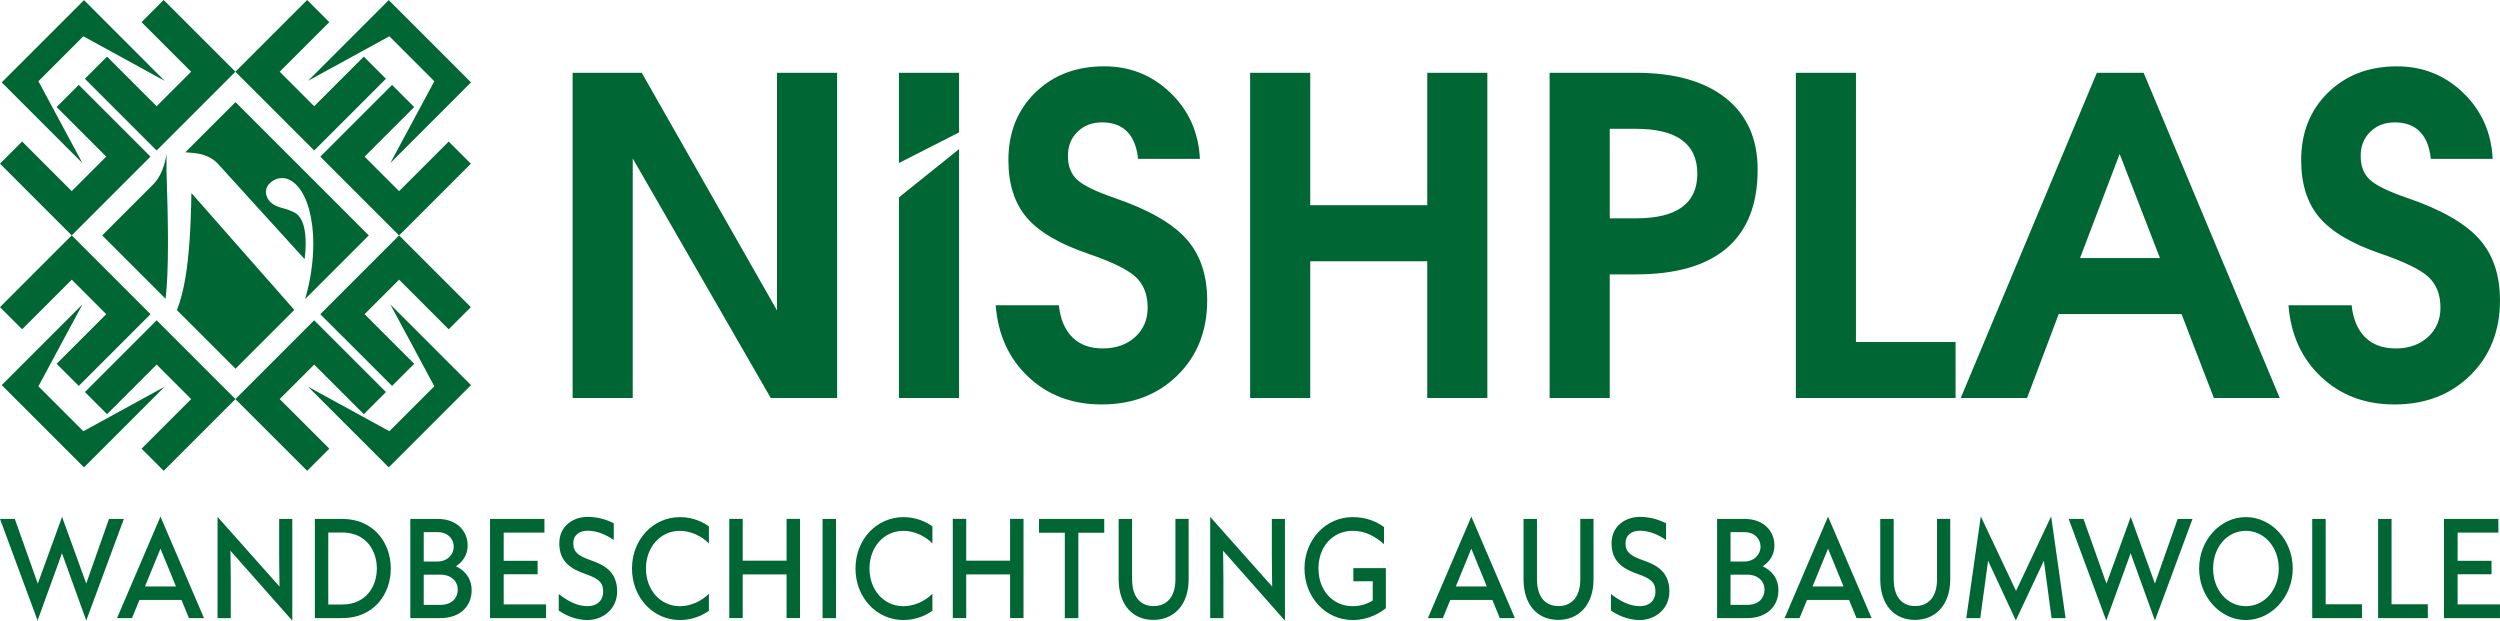 <?xml version="1.0" encoding="UTF-8"?><svg id="Ebene_1" xmlns="http://www.w3.org/2000/svg" viewBox="0 0 1133.86 281.48"><defs><style>.cls-1{fill:#063;stroke-width:0px;}</style></defs><path class="cls-1" d="M126.85,181l15.65-15.65,22.5,22.5,10.04-10.04-32.54-32.54-6.23,6.23-19.46,19.46h0s-6.35,6.36-6.35,6.36l-3.69,3.69,10.04,10.04h0s22.5,22.49,22.5,22.49l10.04-10.04-22.5-22.5ZM206.78,256.86c1.33-.98,5.31-3.55,5.31-9.61s-4.57-11.9-13.56-11.9h-12.43v44.99h13.56c9.48,0,14.25-5.84,14.25-12.56,0-6.33-4.03-9.5-7.12-10.92ZM192.18,241.35h6.29c4.62,0,7.32,3.06,7.32,6.61s-2.9,6.72-7.37,6.72h-6.24v-13.32ZM199.85,274.33h-7.67v-13.7h7.52c5.06,0,7.91,3.06,7.91,6.82s-2.7,6.88-7.76,6.88ZM228.45,260.46h15.38v-6.11h-15.38v-12.78h18.48v-6.22h-24.67v44.99h25.4v-6.22h-19.21v-13.65ZM102.8,177.03l-6.07-6.07h0s-20.59-20.59-20.59-20.59l-5.09-5.1-32.54,32.54,10.04,10.04,22.5-22.5,15.65,15.65-22.5,22.5,10.04,10.04,22.5-22.5h0s10.04-10.04,10.04-10.04l-3.97-3.97ZM155.23,235.35h-12.43v44.99h12.43c14.1,0,22.01-10.65,22.01-22.5s-7.91-22.49-22.01-22.49ZM155.28,274.17h-6.39v-32.65h6.39c10.42,0,15.63,7.81,15.63,16.32s-5.26,16.33-15.63,16.33ZM126.63,252.55c0,4.86.1,8.95.15,13.49l-28.11-31.61v45.92h5.99v-17.09c0-4.53-.1-8.95-.15-13.49l28.06,31.72v-46.14h-5.95v17.2ZM49.43,235.35l-10.32,29.32-10.96-30.25-11.01,30.3-10.42-29.37H0l17.05,46.08,11.06-30.52,11.01,30.52,17.05-46.08h-6.73ZM53.07,280.34h6.78l3.39-8.24h19.07l3.39,8.24h6.83l-19.75-46.03-19.7,46.03ZM65.75,265.98l7.03-17.14,7.03,17.14h-14.05ZM69.47,83.66l-23.11,23.11,28.75,28.75c.71-6.24,1.07-14.58,1.07-25.03,0-9.01-.22-19.98-.66-32.88v-7.96s-.83,8.8-6.05,14.01ZM167.27,106.77l-60.46-60.45-22.76,22.76c2.88.17,5.03.4,6.46.69,3.5.8,6.25,2.27,8.24,4.42l39.41,43.35c.32-2.55.48-4.93.48-7.17,0-6.37-1.24-10.7-3.7-13.02-1.19-1.11-3.74-2.19-7.64-3.22-3.18-.88-5.26-2.47-6.21-4.78-.32-.8-.48-1.55-.48-2.27,0-1.75.78-3.24,2.33-4.48,1.55-1.23,3.2-1.85,4.95-1.85,1.51,0,3.03.48,4.54,1.43,3.42,2.31,6.01,6.57,7.76,12.78,1.27,4.77,1.91,9.91,1.91,15.4,0,8.34-1.25,16.77-3.71,25.28l28.88-28.88ZM155.32,152.53l22.5,22.5,10.04-10.04-22.5-22.5,15.65-15.65,22.5,22.5,10.04-10.04-32.53-32.53,32.53-32.53-10.04-10.04-22.5,22.5-15.65-15.65,22.5-22.49-10.04-10.04-22.5,22.5h0s-10.04,10.04-10.04,10.04l3.97,3.97,6.07,6.07h0s19.74,19.74,19.74,19.74l5.94,5.94-.31.31h0s-25.38,25.38-25.38,25.38h0s-5.71,5.71-5.71,5.71l-4.33,4.33,10.04,10.04h0ZM176.6,16.46l20.39,20.39-19.96,37.12,36.59-36.6L176.31.06l-36.59,36.59,36.88-20.2ZM84.18,125.41c-.96,5.94-2.28,11-3.93,15.24l26.57,26.57,26.66-26.67-46.67-53c-.24,16.08-1.11,28.7-2.63,37.86ZM1086.52,158.03c-5.78,0-10.37-1.67-13.78-5.02-3.41-3.34-5.47-8.19-6.18-14.56h-28.63c1.04,13.37,5.99,24.21,14.85,32.52,8.86,8.31,19.91,12.47,33.16,12.47,14.02,0,25.51-4.41,34.47-13.24,8.96-8.83,13.44-20.15,13.44-33.98,0-11.62-3.21-20.97-9.62-28.04-6.43-7.07-17.24-13.21-32.43-18.4-8.31-2.85-13.89-5.55-16.75-8.08-2.92-2.59-4.38-6.23-4.38-10.9s1.44-8.14,4.33-11c2.89-2.86,6.6-4.29,11.14-4.29,4.8,0,8.58,1.38,11.34,4.14,2.76,2.76,4.43,6.9,5.01,12.41h28.04c-.58-11.94-5.03-21.92-13.34-29.94-8.31-8.02-18.33-12.03-30.09-12.03-12.72,0-23.14,3.98-31.25,11.93-8.12,7.95-12.17,18.16-12.17,30.62,0,10.84,2.76,19.51,8.27,26,5.51,6.49,14.83,11.98,27.94,16.45,10.64,3.64,17.78,7.11,21.42,10.42,3.69,3.38,5.54,8.05,5.54,14.02,0,5.45-1.9,9.9-5.69,13.34-3.8,3.44-8.68,5.16-14.65,5.16ZM407.71,180.52h27.26v-112.88l-27.26,21.88v91ZM434.97,33.01h-27.26v40.93l27.26-13.89v-27.04ZM17.41,36.85l20.39-20.39,36.88,20.2L38.1.06.79,37.37l36.59,36.6-19.96-37.12ZM37.38,138.07L.79,174.67l37.31,37.31,36.59-36.59-36.88,20.2-20.39-20.39,19.96-37.12ZM10.04,149.34l22.5-22.5,15.65,15.65-22.5,22.5,10.04,10.04,22.5-22.5h0s10.04-10.04,10.04-10.04l-6.06-6.06-3.98-3.98h0s-25.38-25.38-25.38-25.38h0s-.31-.31-.31-.31l5.82-5.83,19.86-19.86h0s4.8-4.8,4.8-4.8l5.24-5.24-10.04-10.04h0s-22.5-22.49-22.5-22.49l-10.04,10.04,22.5,22.49-15.65,15.65-22.5-22.5L0,74.23l32.53,32.53L0,139.3l10.04,10.04ZM268.01,254.13c-5.6-1.96-8.01-3.66-8.01-7.7,0-3.77,2.8-5.73,6.53-5.73s7.81,1.42,11.84,4.2v-7.59c-2.36-1.15-6.44-2.89-11.84-2.89-6.39,0-12.87,3.99-12.87,12.01,0,8.9,6.14,11.85,11.79,13.87,5.6,1.96,8.11,3.6,8.11,7.92s-2.9,6.71-7.08,6.71c-5.01,0-9.43-2.67-13.07-5.51v7.48c2.9,2.02,7.52,4.31,13.07,4.31,6.54,0,13.41-4.64,13.41-12.99,0-9.23-6.29-12.12-11.89-14.09ZM176.31,211.98l37.31-37.31-36.59-36.6,19.96,37.12-20.39,20.39-36.88-20.2,36.59,36.59ZM116.81,42.57h0s19.57,19.57,19.57,19.57l6.12,6.12,32.54-32.54-10.04-10.04-22.5,22.5-15.65-15.65,22.5-22.49-10.04-10.04-22.5,22.5h0s-10.04,10.04-10.04,10.04l4.82,4.82,5.22,5.22ZM71.04,48.18l-22.5-22.5-10.04,10.04,32.54,32.54,4.95-4.95,20.74-20.74h0s4.94-4.94,4.94-4.94l5.1-5.1-10.04-10.04h0S74.23,0,74.23,0l-10.04,10.04,22.5,22.49-15.65,15.65ZM286.63,257.84c0,13.21,9.63,23.37,21.72,23.37,5.75,0,10.27-2.13,13.17-4.2v-7.75c-3.19,3.33-8.21,5.68-13.17,5.68-8.94,0-15.38-7.48-15.38-17.09s6.44-17.09,15.38-17.09c4.86,0,9.98,2.35,13.17,5.73v-7.75c-2.8-2.07-7.42-4.2-13.12-4.2-12.14,0-21.77,10.1-21.77,23.31ZM878.53,262.7c0,8.19-4.03,12.18-9.93,12.18s-9.73-4.1-9.73-12.18v-27.35h-6.09v27.35c0,11.79,6.49,18.45,15.72,18.45s16.02-6.66,16.02-18.4v-27.41h-5.99v27.35ZM356.75,254.29h-19.9v-18.95h-6.09v44.99h6.09v-19.82h19.9v19.82h6.09v-44.99h-6.09v18.95ZM809.39,280.34h6.78l3.39-8.24h19.07l3.39,8.24h6.83l-19.75-46.03-19.7,46.03ZM822.07,265.98l7.03-17.14,7.03,17.14h-14.05ZM745.25,254.13c-5.6-1.96-8.01-3.66-8.01-7.7,0-3.77,2.8-5.73,6.54-5.73s7.81,1.42,11.84,4.2v-7.59c-2.36-1.15-6.44-2.89-11.84-2.89-6.39,0-12.87,3.99-12.87,12.01,0,8.9,6.14,11.85,11.79,13.87,5.6,1.96,8.11,3.6,8.11,7.92s-2.9,6.71-7.08,6.71c-5.01,0-9.43-2.67-13.07-5.51v7.48c2.9,2.02,7.52,4.31,13.07,4.31,6.53,0,13.41-4.64,13.41-12.99,0-9.23-6.29-12.12-11.89-14.09ZM799.46,256.86c1.33-.98,5.31-3.55,5.31-9.61s-4.57-11.9-13.56-11.9h-12.43v44.99h13.56c9.48,0,14.25-5.84,14.25-12.56,0-6.33-4.03-9.5-7.12-10.92ZM784.87,241.35h6.29c4.62,0,7.32,3.06,7.32,6.61s-2.9,6.72-7.37,6.72h-6.24v-13.32ZM792.53,274.33h-7.67v-13.7h7.52c5.06,0,7.91,3.06,7.91,6.82s-2.7,6.88-7.76,6.88ZM919.36,180.52l14.35-38.07h55.72l14.66,38.07h29.87l-61.73-147.51h-21.22l-61.73,147.51h30.08ZM961.32,69.91h.07l18.24,47.13h-36.24l17.93-47.13ZM841.76,33.01h-27.26v147.51h72.44v-25.41h-45.18V33.01ZM1084.67,235.35h-6.09v44.99h22.55v-6.28h-16.46v-38.71ZM1114.64,260.46h15.38v-6.11h-15.38v-12.78h18.48v-6.22h-24.67v44.99h25.4v-6.22h-19.21v-13.65ZM914.35,268l-15.97-33.8-6.58,46.14h6.34l3.54-26.04,12.58,27.08,12.73-27.08,3.49,26.04h6.34l-6.54-46.14-15.92,33.8ZM1054.79,235.35h-6.09v44.99h22.55v-6.28h-16.46v-38.71ZM1018.58,234.53c-11.55,0-21.18,10.43-21.18,23.31s9.63,23.37,21.18,23.37,21.28-10.48,21.28-23.37-9.63-23.31-21.28-23.31ZM1018.58,274.93c-8.4,0-14.84-7.37-14.84-17.09s6.44-17.09,14.84-17.09,14.94,7.43,14.94,17.09-6.49,17.09-14.94,17.09ZM977.35,264.67l-10.96-30.25-11.01,30.3-10.42-29.37h-6.73l17.05,46.08,11.06-30.52,11.01,30.52,17.05-46.08h-6.73l-10.32,29.32ZM783.24,112.46c9.28-7.98,13.93-19.83,13.93-35.54,0-13.95-4.82-24.76-14.46-32.42-9.64-7.66-23.22-11.49-40.75-11.49h-39.14v147.51h27.26v-56.08h11.87c18.24,0,32.01-3.99,41.28-11.98ZM730.09,58.42h11.87c9.28,0,16.24,1.7,20.89,5.11,4.64,3.41,6.96,8.49,6.96,15.24s-2.32,11.82-6.96,15.19c-4.64,3.38-11.61,5.06-20.89,5.06h-11.87v-40.6ZM533.11,262.7c0,8.19-4.03,12.18-9.93,12.18s-9.73-4.1-9.73-12.18v-27.35h-6.09v27.35c0,11.79,6.49,18.45,15.72,18.45s16.02-6.66,16.02-18.4v-27.41h-5.99v27.35ZM388,257.84c0,13.21,9.63,23.37,21.72,23.37,5.75,0,10.27-2.13,13.17-4.2v-7.75c-3.19,3.33-8.21,5.68-13.17,5.68-8.94,0-15.38-7.48-15.38-17.09s6.44-17.09,15.38-17.09c4.86,0,9.98,2.35,13.17,5.73v-7.75c-2.8-2.07-7.42-4.2-13.12-4.2-12.14,0-21.77,10.1-21.77,23.31ZM471.25,241.63h11.69v38.71h6.14v-38.71h11.74v-6.28h-29.58v6.28ZM458.12,254.29h-19.9v-18.95h-6.09v44.99h6.09v-19.82h19.9v19.82h6.09v-44.99h-6.09v18.95ZM716.74,262.7c0,8.19-4.03,12.18-9.93,12.18s-9.73-4.1-9.73-12.18v-27.35h-6.09v27.35c0,11.79,6.49,18.45,15.72,18.45s16.02-6.66,16.02-18.4v-27.41h-6v27.35ZM373.07,280.34h6.09v-44.99h-6.09v44.99ZM352.4,33.01v107.78l-61.34-107.78h-31.35v147.51h27.26v-108.66l62.61,108.66h30.09V33.01h-27.26ZM660.95,180.52h13.63V33.01h-27.26v60.07h-53.07v-60.07h-27.26v147.51h27.26v-62.02h53.07v62.02h13.63ZM647.61,280.34h6.78l3.39-8.24h19.07l3.39,8.24h6.83l-19.75-46.03-19.7,46.03ZM660.28,265.98l7.03-17.14,7.03,17.14h-14.05ZM613.8,263.63h8.8v8.68c-2.31,1.53-5.36,2.62-9.04,2.62-9.29,0-15.58-7.37-15.58-17.09s6.29-17.09,15.58-17.09c5.65,0,10.17,2.51,14.15,6.06v-7.75c-3.14-2.4-7.96-4.53-14.15-4.53-12.48,0-21.92,10.43-21.92,23.31s9.43,23.37,21.92,23.37c7.17,0,12.48-3.33,14.99-5.35v-18.18h-14.74v5.95ZM505.48,89.77c-8.31-2.85-13.89-5.55-16.75-8.08-2.92-2.59-4.38-6.23-4.38-10.9s1.45-8.15,4.33-11c2.89-2.86,6.6-4.29,11.14-4.29,4.8,0,8.58,1.38,11.34,4.14,2.76,2.76,4.43,6.9,5.01,12.41h28.04c-.58-11.94-5.03-21.92-13.34-29.94-8.31-8.02-18.34-12.03-30.09-12.03-12.72,0-23.14,3.98-31.26,11.93-8.11,7.95-12.17,18.16-12.17,30.62,0,10.84,2.76,19.5,8.27,26,5.52,6.49,14.83,11.98,27.94,16.45,10.64,3.64,17.78,7.11,21.41,10.42,3.69,3.38,5.54,8.05,5.54,14.02,0,5.45-1.9,9.9-5.69,13.34-3.8,3.44-8.68,5.16-14.65,5.16s-10.37-1.67-13.77-5.02c-3.41-3.34-5.47-8.19-6.18-14.55h-28.63c1.04,13.37,5.99,24.21,14.85,32.52,8.86,8.31,19.92,12.46,33.16,12.46,14.02,0,25.51-4.41,34.47-13.24,8.96-8.83,13.44-20.16,13.44-33.98,0-11.62-3.21-20.96-9.62-28.04-6.43-7.07-17.24-13.21-32.43-18.4ZM576.84,252.55c0,4.86.1,8.95.15,13.49l-28.11-31.61v45.92h5.99v-17.09c0-4.53-.1-8.95-.15-13.49l28.06,31.72v-46.14h-5.95v17.2Z"/></svg>